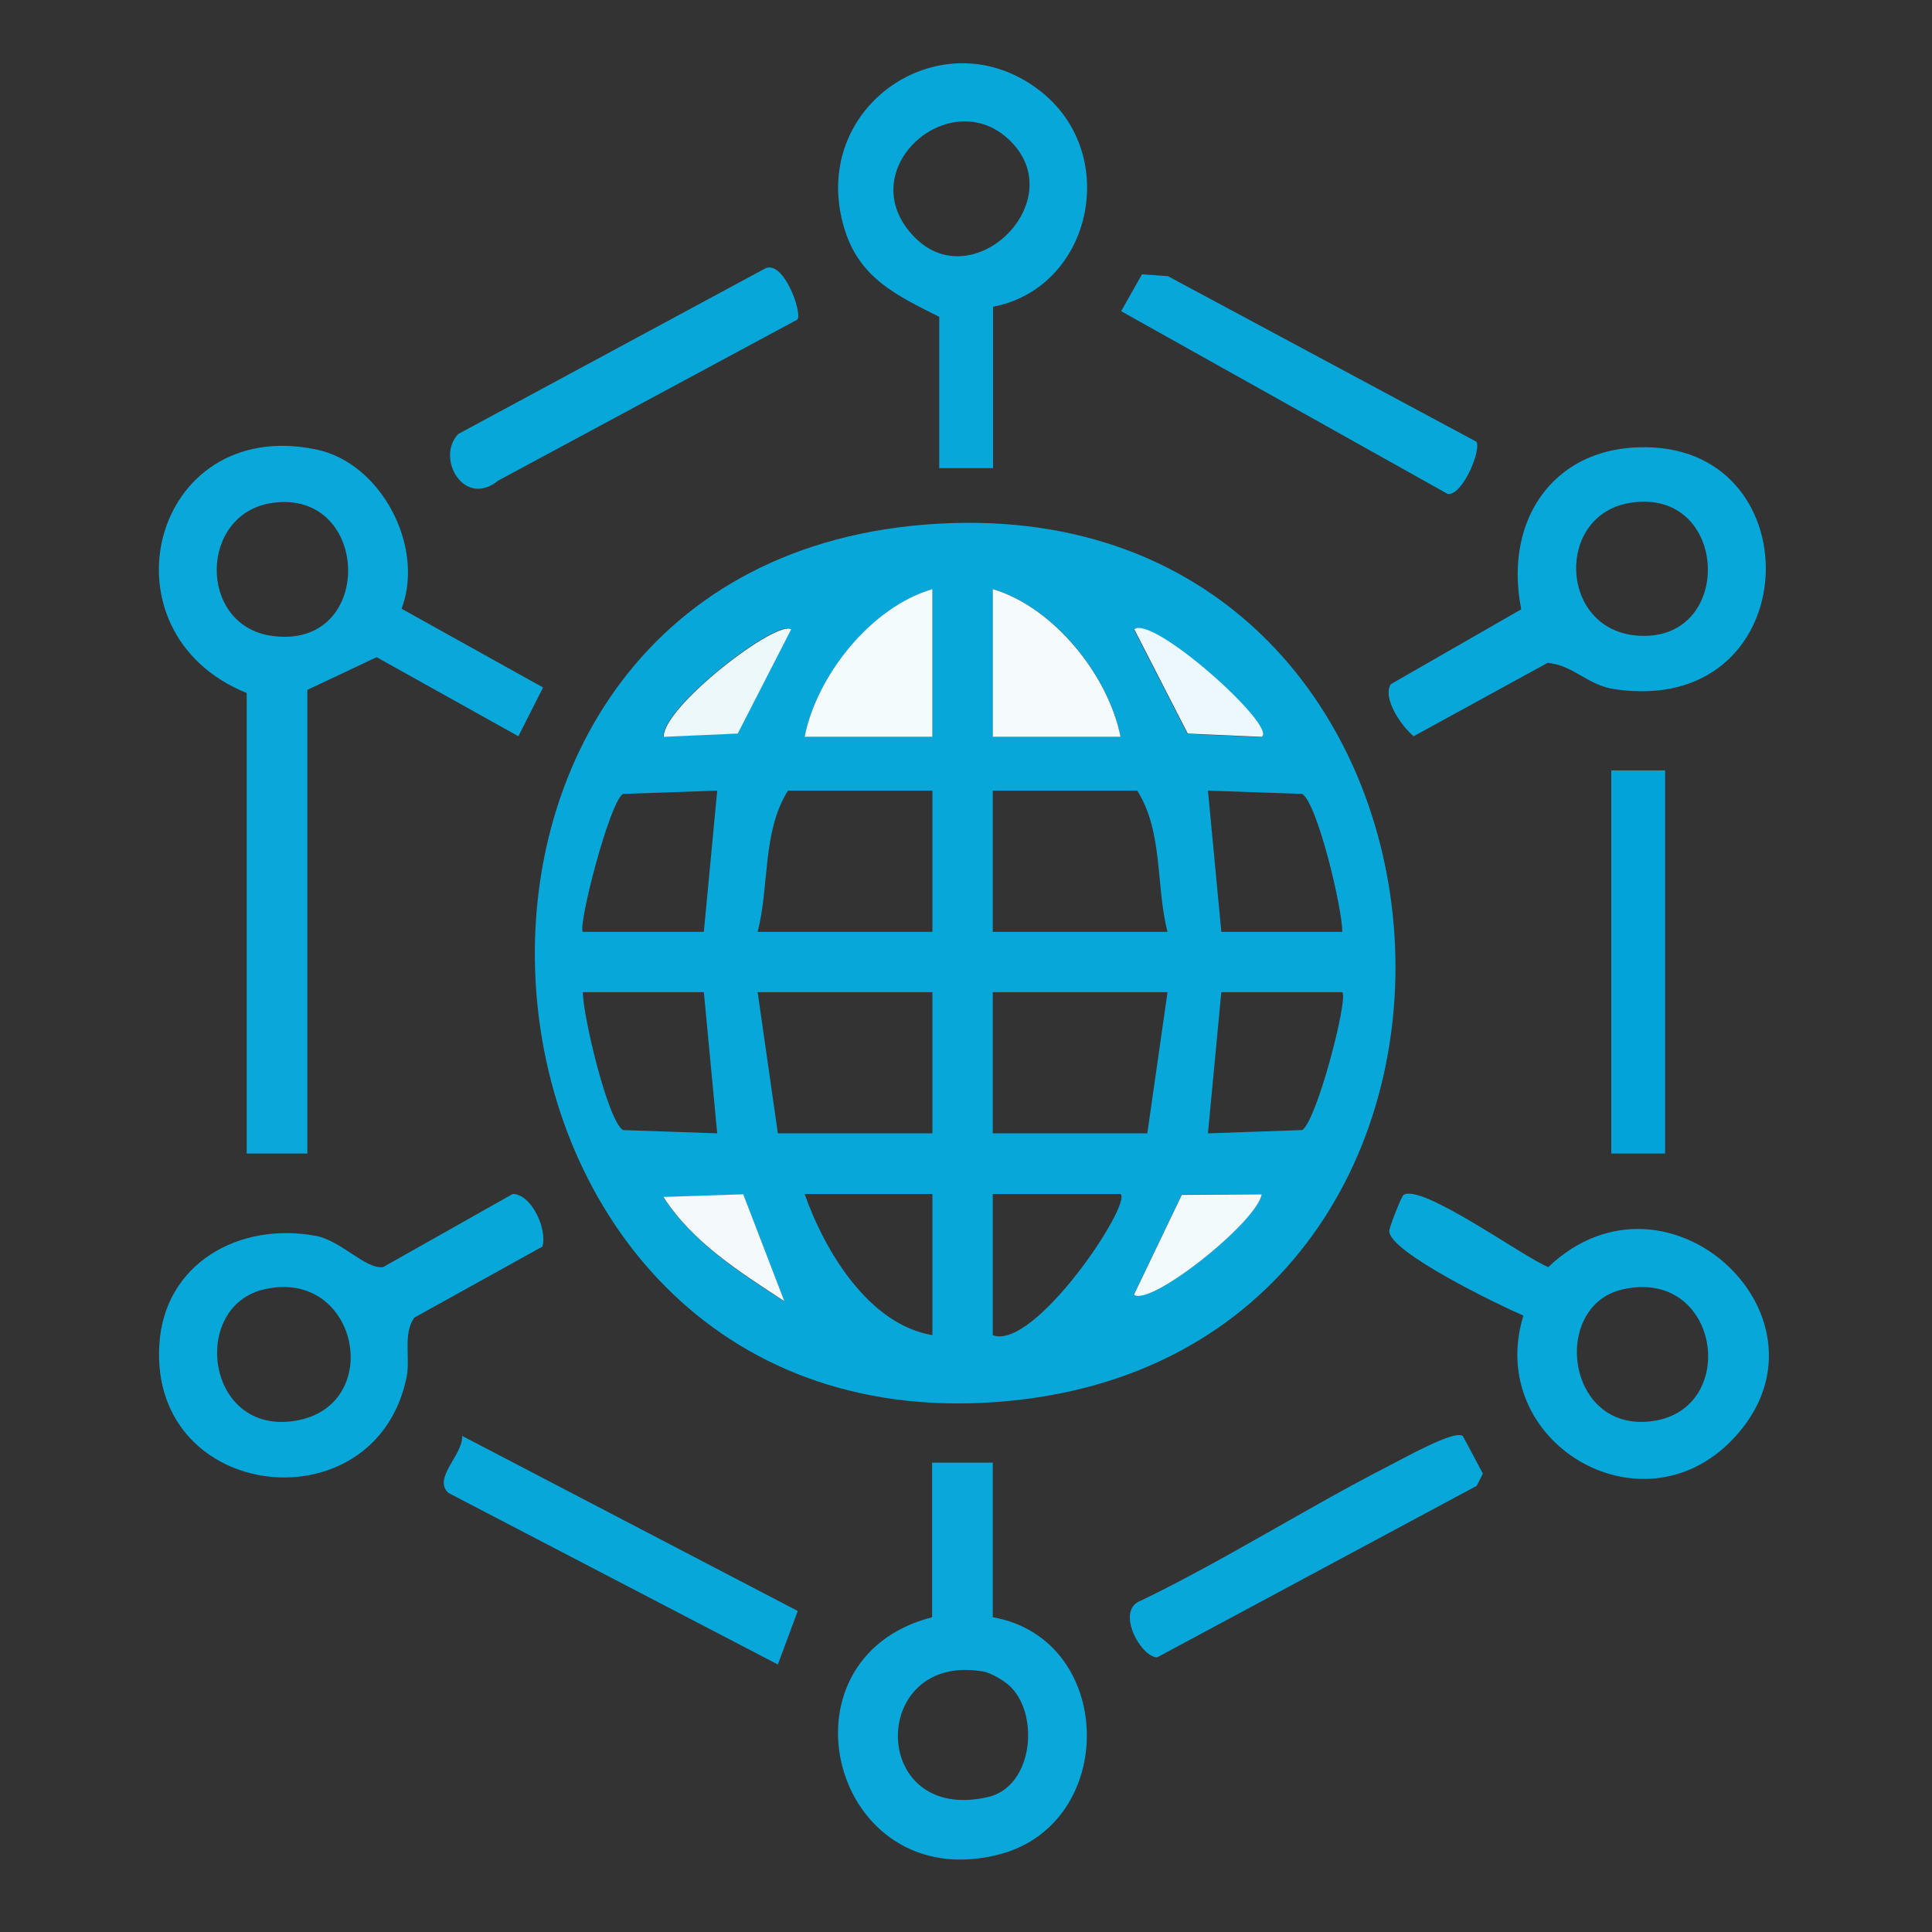 <?xml version="1.0" encoding="UTF-8"?><svg id="a" xmlns="http://www.w3.org/2000/svg" width="65" height="65" viewBox="0 0 65 65"><rect x="0" y="0" width="65" height="65" fill="#333333" stroke="none"/><defs><style>.b{fill:#f4fafc;}.c{fill:#edf8fb;}.d{fill:#0aa8da;}.e{fill:#00a4d8;}.f{fill:#07a7d9;}.g{fill:#f3fafc;}.h{fill:#edf8fc;}.i{fill:#f4fbfd;}.j{fill:#08a7d9;}.k{fill:#f5fbfd;}</style></defs><path class="j" d="M31.55,17.62c19.26-1.1,21.06,28.16,1.96,29.55s-21.5-28.43-1.96-29.55ZM31.37,19.82c-2.06.61-3.89,2.91-4.3,4.97h4.3v-4.97ZM37.7,24.79c-.41-2.07-2.24-4.37-4.3-4.97v4.97h4.3ZM26.62,21.17c-.47-.37-4.33,2.61-4.3,3.61l2.49-.11,1.8-3.51ZM42.45,24.79c.46-.4-3.67-4.1-4.3-3.61l1.8,3.51,2.49.11ZM19.61,31.35h4.07l.45-4.75-3.17.11c-.46.28-1.53,4.47-1.35,4.64ZM31.37,26.6h-4.86c-.87,1.38-.62,3.21-1.02,4.75h5.88v-4.75ZM39.28,31.35c-.4-1.54-.14-3.37-1.02-4.75h-4.86v4.75h5.88ZM45.16,31.35c0-.8-.84-4.33-1.35-4.64l-3.17-.11.45,4.75h4.07ZM23.68,33.38h-4.07c0,.8.84,4.33,1.35,4.64l3.17.11-.45-4.75ZM31.37,33.38h-5.88l.68,4.75h5.2v-4.75ZM39.28,33.38h-5.88v4.75h5.2l.68-4.75ZM45.16,33.38h-4.07l-.45,4.75,3.17-.11c.49-.3,1.56-4.43,1.35-4.64ZM25.01,40.19l-2.69.09c1,1.54,2.56,2.52,4.07,3.51l-1.38-3.59ZM31.37,40.17h-4.3c.68,1.93,2.16,4.39,4.3,4.75v-4.75ZM37.7,40.17h-4.3v4.75c1.39.54,4.69-4.4,4.3-4.75ZM42.45,40.17l-2.69.02-1.61,3.36c.56.42,4.17-2.47,4.3-3.39Z"/><path class="d" d="M8.31,23.32c-5.06-2.04-3.22-9.34,2.32-8.2,2.2.45,3.67,3.28,2.88,5.36l4.76,2.65-.83,1.64-4.77-2.66-2.33,1.1v15.6h-2.04v-15.49ZM9.16,16.92c-2.46.35-2.51,4.1-.04,4.47,3.52.52,3.38-4.95.04-4.47Z"/><path class="d" d="M33.4,49.21v5.2c4.14.73,4.24,6.97.18,7.99-5.59,1.4-7.63-6.6-2.22-7.99v-5.2h2.04ZM34,56.75c-.22-.21-.65-.47-.95-.52-3.83-.63-3.81,5.15.19,4.23,1.51-.35,1.74-2.74.76-3.71Z"/><path class="f" d="M18.23,41.95l-4.29,2.38c-.39.53-.13,1.35-.26,2-1.03,5.05-8.64,4.23-8.32-1.08.16-2.75,2.69-4.15,5.27-3.67.85.16,1.67,1.13,2.26,1.05l4.36-2.46c.64,0,1.19,1.23.99,1.79ZM8.92,43.37c-2.54.55-2,4.93,1.02,4.43s2.13-5.12-1.02-4.43Z"/><path class="f" d="M51.25,44.26c-.82-.35-4.5-2.13-4.51-2.84,0-.14.42-1.19.48-1.22.62-.39,4.04,2.1,4.87,2.43,4.04-3.85,10.03,1.82,6.19,5.81-3.09,3.21-8.32.06-7.03-4.17ZM54.59,43.38c-2.42.55-1.91,4.85,1.02,4.43s2.25-5.17-1.02-4.43Z"/><path class="f" d="M46.79,23.02l4.39-2.52c-.62-3.11,1.21-5.66,4.51-5.44,5.36.37,4.94,9.04-1.35,8.13-.93-.13-1.38-.8-2.27-.89l-4.51,2.47c-.4-.33-1.06-1.27-.77-1.75ZM54.83,16.92c-2.49.41-2.38,4.21.2,4.46,3.36.32,3.18-5.02-.2-4.46Z"/><path class="f" d="M31.6,10.66c-1.41-.71-2.67-1.29-3.18-2.93-1.3-4.16,3.37-7.28,6.65-4.61,2.64,2.15,1.63,6.57-1.66,7.2v5.43h-1.81v-5.09ZM34,4.75c-2.02-2.02-5.43.99-3.23,3.23,1.97,2.02,5.26-1.2,3.23-3.23Z"/><path class="j" d="M26.84,54.2l-.67,1.8-11.08-5.77c-.55-.49.49-1.28.46-1.92l11.29,5.89Z"/><path class="j" d="M49.67,14.86c.18.25-.45,1.81-.96,1.76l-10.99-6.15.7-1.24.87.06,10.38,5.57Z"/><path class="j" d="M26.83,10.75l-10.07,5.42c-1.16.94-2.11-.78-1.34-1.57l10.29-5.55c.63-.38,1.29,1.46,1.12,1.7Z"/><path class="j" d="M49.22,48.32l.67,1.26-.21.41-10.75,5.77c-.56-.01-1.42-1.6-.54-1.91,2.85-1.38,5.54-3.1,8.35-4.54.42-.21,2.18-1.21,2.47-1Z"/><rect class="e" x="54.21" y="25.92" width="1.81" height="12.89"/><path class="k" d="M37.7,24.79h-4.3v-4.97c2.06.61,3.89,2.91,4.3,4.97Z"/><path class="i" d="M31.37,19.82v4.97h-4.3c.41-2.07,2.24-4.37,4.3-4.97Z"/><path class="h" d="M42.45,24.79l-2.49-.11-1.8-3.51c.63-.48,4.76,3.22,4.3,3.61Z"/><path class="c" d="M26.62,21.17l-1.8,3.51-2.49.11c-.03-1.01,3.83-3.98,4.3-3.61Z"/><path class="g" d="M42.45,40.17c-.13.92-3.74,3.8-4.3,3.39l1.61-3.36,2.69-.02Z"/><path class="b" d="M25.01,40.19l1.38,3.59c-1.5-.99-3.07-1.96-4.07-3.51l2.69-.09Z"/></svg>